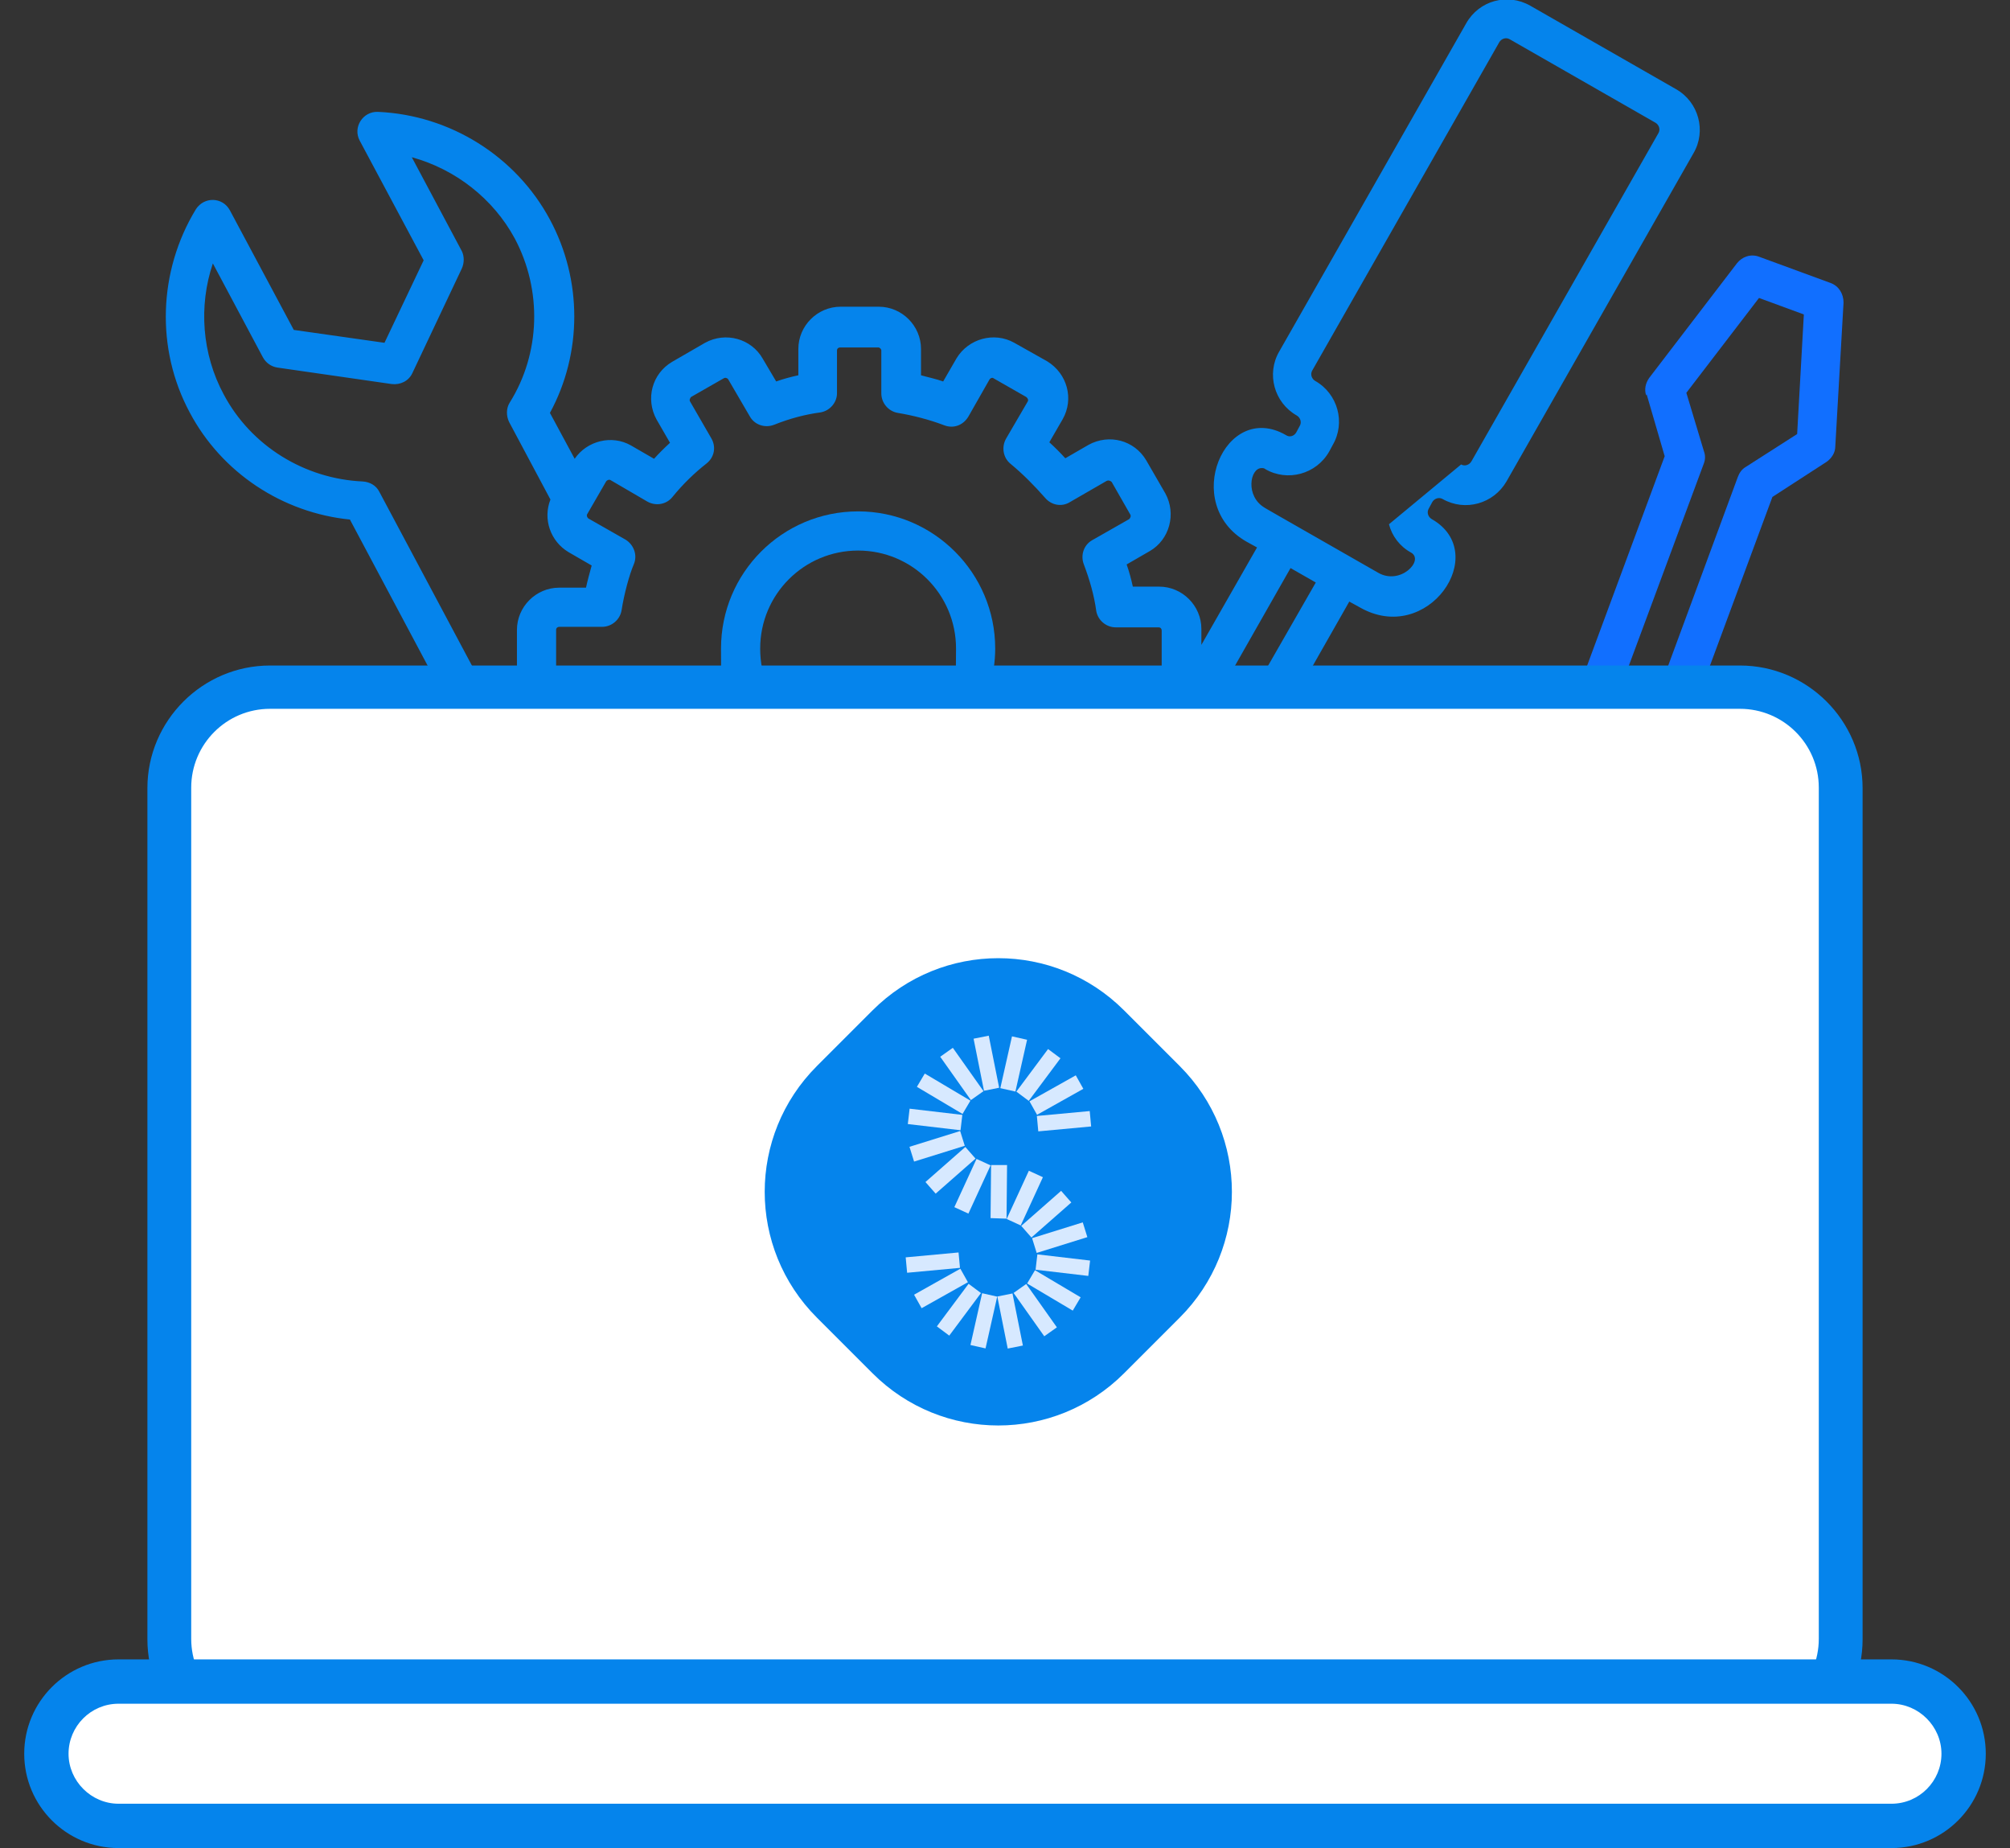 <?xml version="1.0" encoding="UTF-8"?>
<svg id="Layer_1" xmlns="http://www.w3.org/2000/svg" version="1.1" viewBox="0 0 390 358.5">
  <rect x="0" y="0" width="390" height="358.5" fill="#333333" stroke="none"/>
  <!-- Generator: Adobe Illustrator 29.6.1, SVG Export Plug-In . SVG Version: 2.1.1 Build 9)  -->
  <defs>
    <style>
      .st0 {
        fill: #0584ec;
      }

      .st1 {
        fill: #d7e9ff;
      }

      .st2 {
        fill: #116fff;
      }

      .st3 {
        fill: #fff;
      }
    </style>
  </defs>
  <g>
    <path class="st2" d="M319.5,76.5l3.5,12-16.6,44.8h8.1l16.1-43.4c.3-.8.3-1.6,0-2.4l-3.4-11.3,14.1-18.4,8.7,3.2-1.3,23.2-10,6.4c-.7.4-1.2,1.1-1.5,1.9l-15.1,40.9h8.1l13.7-37,10.5-6.8c1-.7,1.7-1.8,1.7-3l1.6-27.9c0-1.7-.9-3.2-2.5-3.8l-13.9-5.1c-1.6-.6-3.3,0-4.3,1.3l-17,22.2c-.7,1-1,2.2-.6,3.4Z"/>
    <path class="st0" d="M147.5,125.8c0-10.5,8.5-19,19-19s19,8.5,19,19-.5,5.1-1.5,7.5h8c.7-2.4,1.1-4.9,1.1-7.5,0-14.6-11.9-26.6-26.6-26.6s-26.6,11.9-26.6,26.6.4,5.1,1.1,7.5h8c-1-2.3-1.5-4.8-1.5-7.5Z"/>
    <path class="st0" d="M67.9,100.8l17.3,32.5h8.6s-20.2-37.9-20.2-37.9c-.6-1.2-1.8-1.9-3.2-2-11.3-.5-21.7-6.9-27-16.9-4.2-7.8-4.9-17.1-2.1-25.4l9.7,18.2c.6,1.1,1.6,1.8,2.8,2l22.2,3.2c1.7.2,3.3-.6,4-2.1l9.6-20.3c.5-1.1.5-2.4,0-3.4l-9.7-18.2c8.4,2.3,15.8,8,20,15.8,5.3,10,5,22.2-1,31.8-.7,1.1-.7,2.6-.1,3.8l8,15c-1.5,3.8,0,8.1,3.5,10.2l4.5,2.6c-.4,1.5-.8,2.9-1.1,4.3h-5.2c-4.5,0-8.2,3.7-8.2,8.2v7.3c0,1.4.4,2.7.9,3.8h19.3c-.3-1.8-1.9-3.2-3.7-3.2h-8.3c-.4,0-.6-.2-.6-.6v-7.3c0-.4.3-.6.6-.6h8.3c1.9,0,3.5-1.4,3.8-3.2.5-3.2,1.5-6.9,2.4-9,.7-1.7,0-3.7-1.6-4.7l-7.2-4.1c-.3-.2-.4-.6-.3-.8l3.7-6.4c.2-.3.6-.4.8-.3l7.2,4.2c1.6.9,3.6.6,4.8-.8,2.1-2.6,4.4-4.8,6.7-6.6,1.5-1.2,1.9-3.2.9-4.9l-4.1-7.1c-.2-.3,0-.7.2-.9l6.3-3.6c.3-.2.7-.1.9.2l4.2,7.2c.9,1.6,2.9,2.3,4.7,1.6,3-1.2,6-2,9-2.4,1.8-.3,3.2-1.9,3.2-3.7v-8.3c0-.4.3-.6.6-.6h7.4c.3,0,.6.3.6.6v8.3c0,1.9,1.4,3.5,3.2,3.8,3,.5,6.1,1.3,9,2.4,1.8.7,3.7,0,4.7-1.7l4.1-7.2c.2-.3.6-.4.8-.2l6.3,3.6c.3.2.5.6.3.9l-4.2,7.2c-.9,1.6-.6,3.7.9,4.9,2.3,1.9,4.5,4.1,6.7,6.6,1.2,1.4,3.2,1.8,4.8.8l7.1-4.1c.4-.2.8,0,1,.2l3.6,6.3c.2.3,0,.7-.2.9l-7.2,4.1c-1.6.9-2.3,2.9-1.6,4.7,1.1,2.9,2,6,2.4,9,.3,1.8,1.9,3.2,3.8,3.2h8.3c.4,0,.6.3.6.6v7.3c0,.4-.3.6-.6.6h-8.3c-1.9,0-3.4,1.4-3.7,3.2h24.4l13.2-23.2,4.9,2.8-11.7,20.4h8.7l9.5-16.7,2,1.1c13.2,7.6,25.6-10.5,14-17.1-.7-.4-1-1.3-.6-2l.7-1.3c.4-.7,1.3-1,2-.6,4.4,2.5,9.9.9,12.4-3.4l36.3-63.7c2.5-4.3,1-9.9-3.4-12.4l-28.3-16.2c-4.4-2.5-9.9-1-12.4,3.4l-36.3,63.7c-2.5,4.3-1,9.9,3.4,12.4.7.4,1,1.3.6,2l-.7,1.3s0,0,0,0c-.4.7-1.3,1-2,.5-11.8-6.8-20.5,13.4-7.6,20.7l2,1.1-10.8,18.9v-3.1c0-4.5-3.7-8.2-8.2-8.2h-5.1c-.3-1.4-.7-2.9-1.2-4.3l4.5-2.6c3.8-2.2,5.2-7.2,3-11.2l-3.7-6.4c-2.3-3.9-7.2-5.2-11.2-3l-4.5,2.6c-1-1.1-2-2.1-3.1-3.1l2.6-4.5c2.2-3.9.9-8.8-3-11.2l-6.4-3.6c-3.9-2.2-8.9-.8-11.2,3l-2.6,4.5c-1.4-.5-2.9-.8-4.3-1.2v-5.1c0-4.5-3.7-8.2-8.2-8.2h-7.4c-4.5,0-8.2,3.7-8.2,8.2v5.1c-1.4.3-2.9.7-4.3,1.2l-2.6-4.4c-2.2-3.9-7.2-5.3-11.2-3.1l-6.4,3.7c-3.9,2.3-5.2,7.2-3,11.2l2.6,4.5c-1.1,1-2.1,2-3.1,3.1l-4.5-2.6c-3.7-2.1-8.5-.9-10.9,2.6l-4.8-8.9c6.3-11.6,6.3-25.8,0-37.5-6.6-12.3-19.4-20.3-33.4-20.9-2.9-.1-4.9,3-3.5,5.6l12.4,23.2-7.6,16-17.6-2.5-12.4-23.2c-1.4-2.6-5-2.7-6.6-.2-7.3,12-7.8,27.1-1.2,39.4,6.2,11.7,18,19.5,31.2,20.8ZM269.5,101.7c.6,2.3,2.1,4.3,4.3,5.5,2.6,1.5-2.1,6.4-6.4,3.9-3.8-2.2-22.8-13-22-12.6-3.8-2.2-2.9-7.7-.6-7.7h0c.2,0,.5,0,.7.2,4.3,2.5,9.9,1,12.4-3.4l.7-1.3c2.5-4.3,1-9.9-3.4-12.4-.7-.4-1-1.3-.6-2l36.3-63.7c.4-.7,1.3-1,2-.6l28.3,16.2c.7.4,1,1.3.6,2l-36.3,63.7c-.4.7-1.3,1-2,.6"/>
  </g>
  <g>
    <rect class="st3" x="32.8" y="133.3" width="324.4" height="204.2" rx="19.6" ry="19.6"/>
    <path class="st0" d="M337.6,341.8H52.4c-13.1,0-23.8-10.7-23.8-23.8v-165.1c0-13.1,10.7-23.8,23.8-23.8h285.2c13.1,0,23.8,10.7,23.8,23.8v165.1c0,13.1-10.7,23.8-23.8,23.8ZM52.4,137.5c-8.5,0-15.3,6.9-15.3,15.3v165.1c0,8.5,6.9,15.3,15.3,15.3h285.2c8.5,0,15.3-6.9,15.3-15.3v-165.1c0-8.5-6.9-15.3-15.3-15.3H52.4Z"/>
  </g>
  <g>
    <rect class="st3" x="9" y="326.2" width="372" height="28" rx="14" ry="14"/>
    <path class="st0" d="M367,358.5H23c-10.1,0-18.3-8.2-18.3-18.3s8.2-18.3,18.3-18.3h344c10.1,0,18.3,8.2,18.3,18.3s-8.2,18.3-18.3,18.3ZM23,330.5c-5.4,0-9.7,4.4-9.7,9.7s4.4,9.7,9.7,9.7h344c5.4,0,9.7-4.4,9.7-9.7s-4.4-9.7-9.7-9.7H23Z"/>
  </g>
  <g>
    <path class="st0" d="M228.9,255.6l-10.8,10.8c-13.5,13.5-35.3,13.5-48.8,0l-10.8-10.8c-13.5-13.5-13.5-35.3,0-48.8l10.8-10.8c13.5-13.5,35.3-13.5,48.8,0l10.8,10.8c13.5,13.5,13.5,35.3,0,48.8"/>
    <rect class="st1" x="185.7" y="254.6" width="10.3" height="3" transform="translate(-100.9 386.1) rotate(-77.3)"/>
    <rect class="st1" x="193.7" y="230.8" width="10.3" height="3" transform="translate(-95.3 316) rotate(-65.3)"/>
    <rect class="st1" x="180.9" y="252.4" width="10.3" height="3" transform="translate(-128.7 251.5) rotate(-53.3)"/>
    <rect class="st1" x="177.5" y="248.4" width="10.3" height="3" transform="translate(-99 121.4) rotate(-29.3)"/>
    <rect class="st1" x="175.9" y="243.4" width="10.3" height="3" transform="translate(-21.9 17.8) rotate(-5.3)"/>
    <rect class="st1" x="194.6" y="251" width="3" height="10.3" transform="translate(-46.5 43.5) rotate(-11.3)"/>
    <rect class="st1" x="199.4" y="248.9" width="3" height="10.3" transform="translate(-109.9 162.9) rotate(-35.3)"/>
    <rect class="st1" x="203" y="245.1" width="3" height="10.3" transform="translate(-115.1 298.4) rotate(-59.3)"/>
    <rect class="st1" x="204.6" y="240.1" width="3" height="10.3" transform="translate(-61.4 421.5) rotate(-83.3)"/>
    <rect class="st1" x="200.5" y="238.5" width="10.3" height="3" transform="translate(-62.1 72.1) rotate(-17.3)"/>
    <rect class="st1" x="197.9" y="233.9" width="10.3" height="3" transform="translate(-104.9 192.7) rotate(-41.3)"/>
    <rect class="st1" x="191.5" y="204.7" width="10.3" height="3" transform="translate(-47.7 352.9) rotate(-77.3)"/>
    <rect class="st1" x="183.5" y="228.5" width="10.3" height="3" transform="translate(-99.1 305.4) rotate(-65.3)"/>
    <rect class="st1" x="196.3" y="206.9" width="10.3" height="3" transform="translate(-86 245.5) rotate(-53.3)"/>
    <rect class="st1" x="199.8" y="210.9" width="10.3" height="3" transform="translate(-77.7 127.5) rotate(-29.3)"/>
    <rect class="st1" x="201.3" y="215.9" width="10.3" height="3" transform="translate(-19.2 20.1) rotate(-5.3)"/>
    <rect class="st1" x="189.9" y="201" width="3" height="10.3" transform="translate(-36.7 41.6) rotate(-11.3)"/>
    <rect class="st1" x="185.1" y="203.1" width="3" height="10.3" transform="translate(-86 146.2) rotate(-35.3)"/>
    <rect class="st1" x="181.6" y="207" width="3" height="10.3" transform="translate(-92.8 261.3) rotate(-59.3)"/>
    <rect class="st1" x="179.9" y="211.9" width="3" height="10.3" transform="translate(-55.3 372) rotate(-83.3)"/>
    <rect class="st1" x="176.7" y="220.8" width="10.3" height="3" transform="translate(-57.9 64.2) rotate(-17.3)"/>
    <rect class="st1" x="179.3" y="225.4" width="10.3" height="3" transform="translate(-103.9 178.3) rotate(-41.3)"/>
    <polygon class="st1" points="195.2 236.4 195.3 236.4 195.4 226 192.3 226 192.3 226 192.3 226 192.2 236.3 195.2 236.4 195.2 236.4"/>
  </g>
</svg>